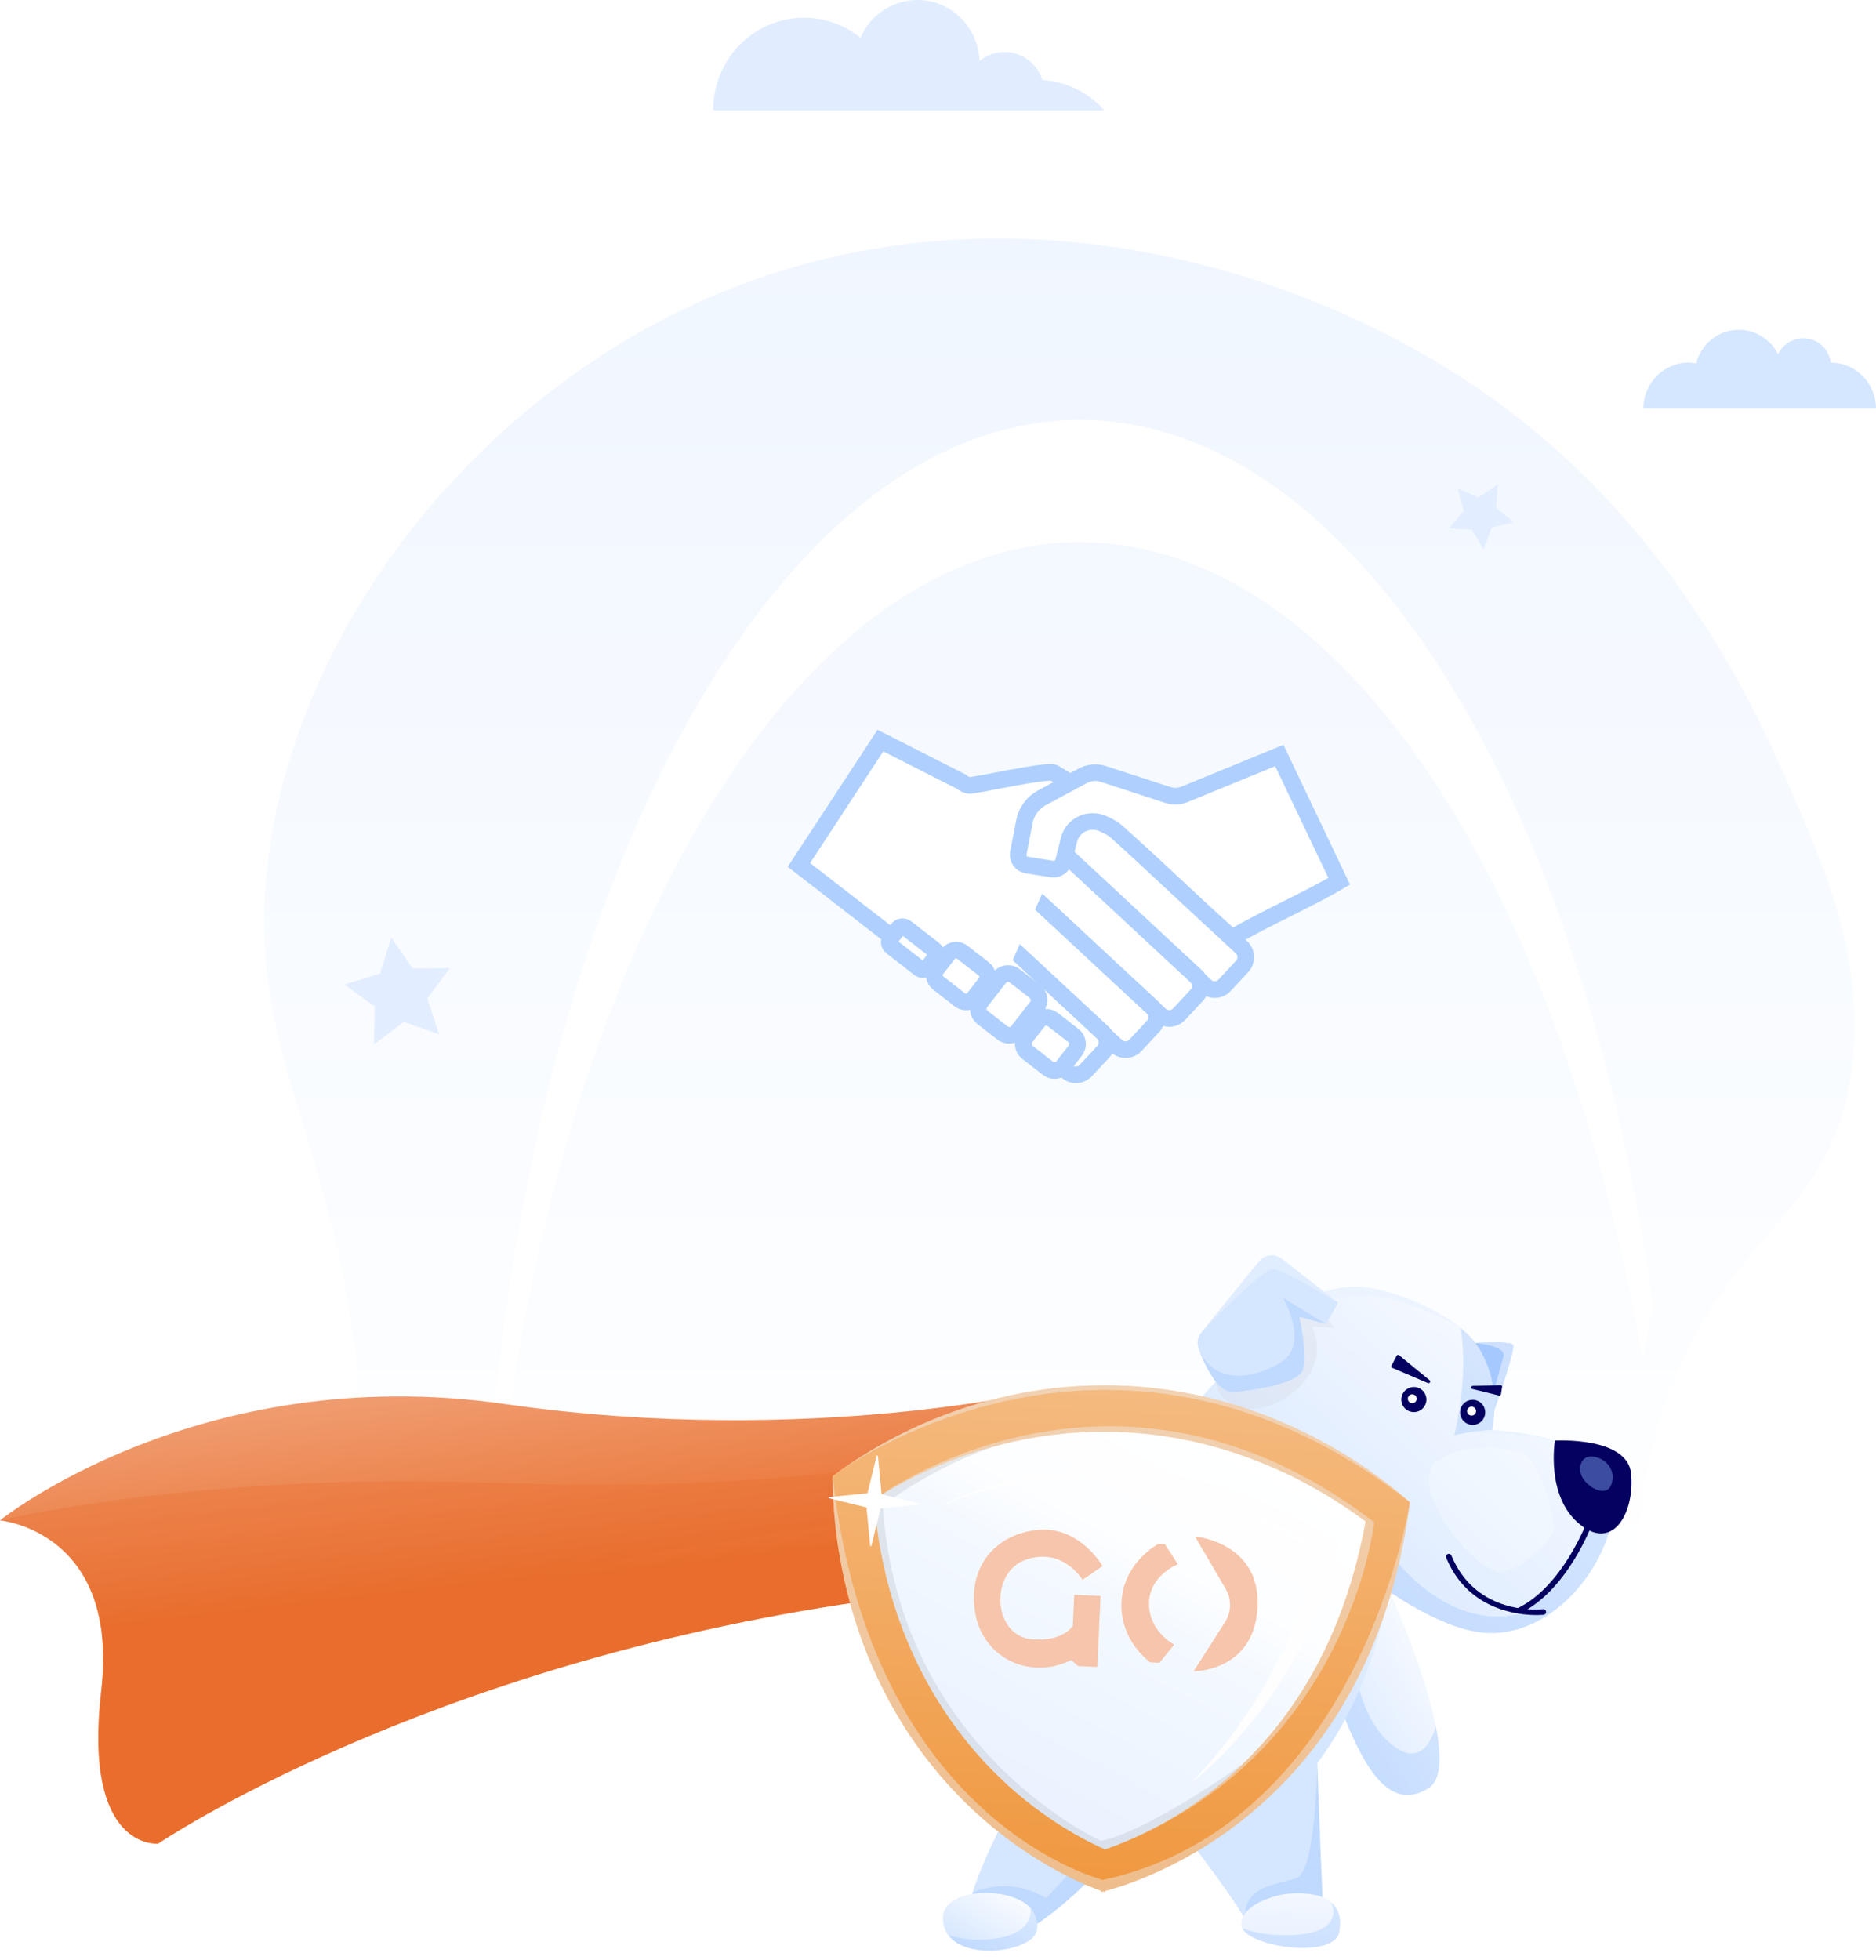 <svg width="225" height="235" viewBox="0 0 225 235" fill="none" xmlns="http://www.w3.org/2000/svg">
<rect x="0" y="0" width="225" height="235" fill="#333333" stroke="none"/>
<g clip-path="url(#clip0)">
<path d="M0 0H225V235H0V0Z" fill="white"/>
<path d="M222.324 125.569C222.965 114.016 219.459 105.311 214.369 93.745C210.833 85.712 201.098 63.597 179.01 47.778C155.736 31.11 116.118 19.545 80.009 38.054C55.174 50.783 35.942 75.715 32.274 102.144C28.849 126.822 41.199 136.409 43.324 170.154C44.974 196.365 39.079 218.476 33.6 233.442H118.014C127.957 235.516 138.22 235.516 148.162 233.442H216.461C212.38 230.459 208.792 226.856 205.827 222.762C191.059 202.258 197.525 175.974 198.455 172.418C205.049 147.227 221.136 147.009 222.324 125.569Z" fill="url(#paint0_linear)"/>
<path d="M129.529 65.011C160.746 65.011 187.288 106.019 197.035 163.182C197.472 160.168 197.985 157.887 198.289 156.648C189.756 95.287 162.197 50.357 129.525 50.357C90.04 50.357 58.031 115.963 58.031 196.892C58.031 199.342 58.061 201.778 58.12 204.199C59.991 126.684 91.246 65.011 129.529 65.011Z" fill="url(#paint1_linear)"/>
<path d="M148.98 115.859L146.87 118.129C146.726 118.284 146.552 118.409 146.36 118.498C146.167 118.586 145.959 118.635 145.747 118.643C145.535 118.651 145.324 118.617 145.125 118.543C144.926 118.469 144.744 118.356 144.589 118.212L126.281 101.192L130.589 96.557L148.898 113.577C149.053 113.721 149.179 113.895 149.267 114.088C149.355 114.28 149.404 114.489 149.412 114.701C149.42 114.913 149.385 115.124 149.311 115.323C149.237 115.522 149.125 115.704 148.98 115.859Z" fill="white" stroke="#AFD0FE" stroke-width="2" stroke-miterlimit="10"/>
<path d="M143.53 119.323L141.42 121.593C141.129 121.906 140.725 122.091 140.297 122.107C139.869 122.122 139.453 121.967 139.139 121.676L120.112 103.988L124.423 99.35L143.45 117.037C143.763 117.328 143.948 117.732 143.964 118.16C143.979 118.588 143.824 119.005 143.533 119.318L143.53 119.323Z" fill="url(#paint2_linear)" stroke="#AFD0FE" stroke-width="2" stroke-miterlimit="10"/>
<path d="M138.287 123.06L136.177 125.33C135.886 125.644 135.481 125.829 135.054 125.844C134.626 125.86 134.209 125.705 133.896 125.414L113.213 106.186L117.522 101.551L138.206 120.78C138.52 121.071 138.705 121.475 138.721 121.903C138.736 122.331 138.581 122.748 138.29 123.061L138.287 123.06Z" fill="url(#paint3_linear)" stroke="#AFD0FE" stroke-width="2" stroke-miterlimit="10"/>
<path d="M132.336 126.078L130.226 128.348C129.934 128.661 129.53 128.846 129.102 128.862C128.675 128.877 128.258 128.722 127.945 128.431L106.107 108.13L110.416 103.495L132.253 123.796C132.409 123.94 132.534 124.114 132.622 124.306C132.71 124.499 132.76 124.708 132.767 124.92C132.775 125.131 132.741 125.343 132.667 125.542C132.593 125.74 132.48 125.922 132.336 126.078Z" fill="url(#paint4_linear)" stroke="#AFD0FE" stroke-width="2" stroke-miterlimit="10"/>
<path d="M118.664 121.415L95.818 103.696L105.593 88.791L115.278 93.707C115.544 93.931 115.859 94.088 116.198 94.166C116.734 94.28 125.65 92.194 126.446 92.68L130.347 95.061" fill="url(#paint5_linear)"/>
<path d="M118.664 121.415L95.818 103.696L105.593 88.791L115.278 93.707C115.544 93.931 115.859 94.088 116.198 94.166C116.734 94.28 125.65 92.194 126.446 92.68L130.347 95.061" stroke="#AFD0FE" stroke-width="2" stroke-miterlimit="10"/>
<path d="M106.937 113.513L110.271 116.104C110.588 116.351 111.046 116.293 111.292 115.976L112.151 114.871C112.397 114.554 112.34 114.096 112.022 113.85L108.689 111.259C108.371 111.012 107.914 111.07 107.667 111.387L106.809 112.492C106.562 112.809 106.62 113.267 106.937 113.513Z" fill="url(#paint6_linear)" stroke="#AFD0FE" stroke-width="2" stroke-miterlimit="10"/>
<path d="M112.527 117.857L115.122 119.874C115.644 120.279 116.395 120.185 116.8 119.663L118.207 117.852C118.612 117.331 118.518 116.58 117.997 116.175L115.401 114.158C114.88 113.753 114.129 113.847 113.724 114.368L112.316 116.179C111.911 116.701 112.005 117.452 112.527 117.857Z" fill="url(#paint7_linear)" stroke="#AFD0FE" stroke-width="2" stroke-miterlimit="10"/>
<path d="M117.836 121.981L120.243 123.852C120.817 124.297 121.642 124.193 122.088 123.62L124.349 120.711C124.794 120.137 124.69 119.312 124.117 118.866L121.71 116.995C121.136 116.55 120.31 116.653 119.865 117.227L117.604 120.136C117.159 120.709 117.262 121.535 117.836 121.981Z" fill="url(#paint8_linear)" stroke="#AFD0FE" stroke-width="2" stroke-miterlimit="10"/>
<path d="M123.218 126.164L125.697 128.09C126.25 128.52 127.048 128.42 127.478 127.867L128.973 125.943C129.403 125.389 129.303 124.592 128.75 124.162L126.271 122.235C125.717 121.805 124.92 121.905 124.489 122.459L122.995 124.382C122.564 124.936 122.664 125.734 123.218 126.164Z" fill="url(#paint9_linear)" stroke="#AFD0FE" stroke-width="2" stroke-miterlimit="10"/>
<path d="M147.775 112.434C145.355 110.288 143.118 108.197 140.952 106.168C138.697 104.056 136.362 101.874 133.819 99.628C133.718 99.531 133.418 99.259 132.304 98.759C131.916 98.583 131.495 98.493 131.069 98.493C130.443 98.485 129.832 98.679 129.326 99.045C128.819 99.411 128.443 99.93 128.254 100.526C128.236 100.581 128.22 100.639 128.206 100.696L127.563 103.268C127.489 103.568 127.304 103.83 127.046 104C126.788 104.171 126.475 104.239 126.17 104.19L123.162 103.715C122.998 103.689 122.841 103.631 122.7 103.543C122.559 103.455 122.437 103.339 122.342 103.203C122.246 103.067 122.179 102.914 122.145 102.751C122.11 102.589 122.108 102.421 122.14 102.258L122.863 98.516C122.978 97.911 123.228 97.34 123.592 96.844C123.957 96.347 124.428 95.939 124.971 95.648L129.873 93.009C130.246 92.809 130.655 92.686 131.076 92.648C131.497 92.611 131.922 92.659 132.324 92.79L140.094 95.319C140.377 95.411 140.673 95.459 140.971 95.459C141.385 95.458 141.794 95.368 142.169 95.195L153.435 90.58L160.619 105.655C158.639 106.819 156.424 107.926 154.277 108.999C152.077 110.098 149.811 111.23 147.775 112.434Z" fill="url(#paint10_linear)" stroke="#AFD0FE" stroke-width="2" stroke-miterlimit="10"/>
<path d="M126.48 166.43C126.48 166.43 97.281 173.612 60.57 168.337C23.859 163.062 0 182.283 0 182.283C0 182.283 14.364 183.543 12.14 202.73C9.915 221.917 18.968 221.041 18.968 221.041C18.968 221.041 50.571 199.595 103.425 192.002C156.279 184.409 126.48 166.43 126.48 166.43Z" fill="url(#paint11_linear)"/>
<g style="mix-blend-mode:multiply" opacity="0.3">
<path d="M126.69 180.881C126.69 180.881 127.269 180.395 128.05 179.647C126.247 177.265 122.202 175.091 118.487 173.471C103.283 176.504 88.787 178.734 57.616 177.739C22.967 176.63 0 182.285 0 182.285C0 182.285 14.364 183.544 12.14 202.731C9.915 221.918 18.968 221.042 18.968 221.042C29.094 182.753 126.69 180.881 126.69 180.881Z" fill="#E96D2C"/>
</g>
<path d="M166.602 190.608C166.602 190.608 176.008 211.395 171.364 214.363C166.721 217.331 163.73 211.966 161.333 206.134C158.935 200.303 154.142 187.44 166.602 190.608Z" fill="url(#paint12_linear)"/>
<g style="mix-blend-mode:multiply" opacity="0.3">
<path d="M165.805 208.09C162.132 204.087 161.503 194.17 161.503 194.17C161.503 194.17 160.204 194.486 158.395 195.04C158.353 198.583 160.14 203.23 161.333 206.132C163.73 211.963 166.721 217.33 171.364 214.361C172.907 213.374 172.897 210.419 172.198 206.914C172.198 206.914 170.768 213.499 165.805 208.09Z" fill="#8EBCFE"/>
</g>
<path d="M166.601 190.606C166.601 190.606 162.891 217.381 141.949 222.063C121.007 226.745 129.398 190.846 135.071 180.063C140.745 169.28 153.724 157.779 153.724 157.779L166.601 190.606Z" fill="url(#paint13_linear)"/>
<path d="M176.95 161.01C176.95 161.01 181.017 160.745 181.447 161.215C181.877 161.685 178.779 170.332 178.779 170.332C178.779 170.332 164.375 169.903 176.95 161.01Z" fill="#A5C9FE"/>
<g style="mix-blend-mode:screen" opacity="0.6">
<path d="M178.144 170.295C178.535 170.326 178.771 170.334 178.771 170.334C178.771 170.334 181.868 161.687 181.439 161.217C181.01 160.747 176.941 161.012 176.941 161.012C176.941 161.012 180.636 161.321 180.325 162.609C180.127 163.421 178.969 167.444 178.144 170.295Z" fill="#E8F2FF"/>
</g>
<path d="M156.156 156.098C158.749 154.491 161.855 153.926 164.849 154.514C169.155 155.369 174.82 158.091 176.946 161.011C180.34 165.672 178.951 171.468 178.951 171.468C178.951 171.468 192.677 171.866 193.488 178.889C194.299 185.912 187.141 196.184 178.371 195.778C167.659 195.285 147.658 175.904 146.635 168.647C145.978 164.019 152.036 158.64 156.156 156.098Z" fill="url(#paint14_linear)"/>
<g style="mix-blend-mode:screen" opacity="0.6">
<path d="M175.172 159.212C172.489 157.031 168.248 155.19 164.848 154.516C162.711 154.095 160.499 154.262 158.449 155C158.674 155.275 158.905 155.559 159.154 155.856C159.154 155.858 164.092 153.042 175.172 159.212Z" fill="#E8F2FF"/>
</g>
<g style="mix-blend-mode:multiply" opacity="0.3">
<path d="M190.413 182.253C190.413 182.253 188.797 188.923 182.278 193.437C182.278 193.437 174.181 196.474 165.9 185.233C161.871 179.764 157.837 179.535 154.986 181.01C162.004 188.267 171.887 195.48 178.367 195.778C187.139 196.182 194.291 185.911 193.484 178.889C193.455 178.648 193.409 178.409 193.347 178.174C192.28 179.124 191.29 180.457 190.413 182.253Z" fill="#8EBCFE"/>
</g>
<g style="mix-blend-mode:multiply" opacity="0.3">
<path d="M178.953 171.467C178.953 171.467 180.343 165.672 176.948 161.01C176.436 160.337 175.839 159.731 175.174 159.209C175.174 159.209 176.257 164.277 174.422 172.087C175.279 171.872 176.15 171.711 177.027 171.606C177.711 171.522 178.354 171.483 178.953 171.467Z" fill="#89B7F9"/>
</g>
<g style="mix-blend-mode:multiply" opacity="0.3">
<path d="M160.021 159.178L157.318 159.053C157.318 159.053 159.465 162.589 155.863 166.27C152.261 169.951 145.657 170.374 145.627 164.139C145.597 157.905 152.182 148.302 160.021 159.178Z" fill="#D3D7E2"/>
</g>
<path d="M160.492 156.207L153.724 150.919C153.324 150.606 152.816 150.463 152.31 150.52C151.805 150.577 151.342 150.83 151.021 151.225L144.067 159.78C143.854 160.042 143.714 160.356 143.659 160.689C143.604 161.023 143.637 161.365 143.754 161.682C144.44 163.542 146.039 167.151 148.063 166.907C150.781 166.58 155.77 165.904 156.301 164.127C156.832 162.35 155.835 157.875 155.835 157.875L159.029 158.74L160.492 156.207Z" fill="url(#paint15_linear)"/>
<g style="mix-blend-mode:screen" opacity="0.6">
<path d="M151.02 151.221L144.066 159.775C144.066 159.775 151.091 152.36 152.67 152.131C153.557 152.005 160.489 156.202 160.489 156.202L153.722 150.915C153.321 150.602 152.814 150.459 152.309 150.516C151.804 150.573 151.341 150.826 151.02 151.221Z" fill="#E8F2FF"/>
</g>
<path d="M186.492 172.715C186.492 172.715 185.345 179.419 189.48 182.764C193.616 186.108 196.092 181.068 195.621 176.637C195.15 172.205 186.492 172.715 186.492 172.715Z" fill="#050160"/>
<path d="M157.982 211.396C157.982 211.396 158.483 225.069 158.609 227.328C158.734 229.588 152.557 236.517 149.355 230.184C147.977 227.454 140.773 218.18 140.773 218.18C140.773 218.18 149.321 203.662 157.982 211.396Z" fill="url(#paint16_linear)"/>
<g style="mix-blend-mode:multiply" opacity="0.3">
<path d="M155.466 225.195C153.093 225.982 149.001 226.086 149.347 230.168L149.354 230.183C152.557 236.516 158.731 229.585 158.608 227.327C158.485 225.069 157.981 211.395 157.981 211.395C157.981 211.395 157.857 224.408 155.466 225.195Z" fill="#8EBCFE"/>
</g>
<path d="M153.89 227.12C153.89 227.12 161.785 225.759 160.602 231.71C159.952 234.977 148.796 233.374 148.881 230.682C148.967 227.99 153.89 227.12 153.89 227.12Z" fill="url(#paint17_linear)"/>
<path d="M131.372 224.668C131.372 224.668 124.128 232.412 118.913 233.13C113.697 233.848 116.281 226.695 119.51 219.999C122.74 213.303 131.372 224.668 131.372 224.668Z" fill="url(#paint18_linear)"/>
<g style="mix-blend-mode:multiply" opacity="0.3">
<path d="M131.373 224.668C131.373 224.668 130.787 223.898 129.869 222.875L125.483 227.573C121.83 225.412 118.498 226.147 116.657 226.894C115.44 230.763 115.551 233.595 118.924 233.13C124.129 232.412 131.373 224.668 131.373 224.668Z" fill="#8EBCFE"/>
</g>
<path d="M124.146 229.682C122.859 226.048 113.43 226.025 113.118 229.662C112.713 234.417 120.1 234.63 123.194 232.816C124.745 231.909 124.518 230.734 124.146 229.682Z" fill="url(#paint19_linear)"/>
<path d="M169.095 180.109C165.85 177.255 151.693 165.446 130.747 166.122C115.014 166.623 103.997 173.903 99.861 176.961C99.854 181.887 100.569 199.394 113.728 213.969C121.498 222.572 130.004 225.963 132.053 226.689V226.824C132.053 226.824 132.138 226.807 132.292 226.769C132.443 226.821 132.526 226.846 132.526 226.846V226.71C136.497 225.697 164.266 217.321 169.095 180.109Z" fill="url(#paint20_linear)"/>
<g style="mix-blend-mode:screen" opacity="0.4">
<path d="M132.516 221.726C161.739 211.27 164.813 182.5 164.813 182.5C133.241 158.331 104.836 179.771 104.836 179.771L132.516 221.726Z" fill="#EDF4FF"/>
</g>
<g style="mix-blend-mode:screen" opacity="0.4">
<path d="M132.053 226.688V226.823C132.053 226.823 132.138 226.806 132.292 226.768C132.443 226.82 132.526 226.845 132.526 226.845V226.709C136.499 225.697 164.269 217.32 169.097 180.109C169.097 180.109 163.097 218.676 132.296 225.388C132.296 225.388 104.419 218.547 99.861 176.961C99.854 181.887 100.569 199.394 113.728 213.969C121.493 222.572 130.005 225.962 132.053 226.688Z" fill="#EDF4FF"/>
</g>
<path d="M132.516 221.724C129.42 220.346 123.347 217.101 117.675 210.821C107.852 199.937 105.375 187.221 104.834 179.777C110.376 176.279 119.355 172.051 130.756 171.684C132.043 171.643 133.345 171.651 134.626 171.709C148.035 172.319 158.217 178.255 163.781 182.42C161.38 195.49 155.729 205.897 146.955 213.395C141.18 218.327 135.486 220.718 132.516 221.724Z" fill="url(#paint21_linear)"/>
<path d="M128.67 194.959C128.023 195.773 126.644 196.756 123.801 196.542C119.095 196.187 118.596 188.553 123.038 186.994C127.479 185.435 129.834 189.417 129.834 189.417L132.235 187.764C132.235 187.764 129.431 182.774 124.186 183.452C118.94 184.13 115.928 188.362 117.025 193.697C118.085 198.855 123.608 201.45 128.487 199.02L129.294 199.752L131.609 199.857L131.997 191.347L128.841 191.204L128.67 194.959Z" fill="url(#paint22_linear)"/>
<path d="M137.929 199.3L139.051 199.352L140.827 197.177C140.827 197.177 137.797 195.63 137.809 192.252C137.822 188.875 141.265 187.541 141.265 187.541L139.721 185.145L138.896 185.107C137.615 185.886 134.686 188.093 134.51 192.095C134.332 195.897 136.691 198.304 137.929 199.3Z" fill="url(#paint23_linear)"/>
<path d="M143.318 184.207L147.003 190.493C147.358 191.101 147.539 191.795 147.525 192.499C147.511 193.203 147.303 193.889 146.924 194.482L143.146 200.382C143.146 200.382 150.473 200.434 150.828 192.627C151.181 184.891 143.318 184.207 143.318 184.207Z" fill="url(#paint24_linear)"/>
<path d="M169.895 169.267C170.707 169.089 171.221 168.287 171.044 167.475C170.866 166.663 170.063 166.149 169.251 166.327C168.439 166.504 167.925 167.307 168.103 168.119C168.281 168.931 169.083 169.445 169.895 169.267Z" fill="#050160"/>
<path d="M166.996 164.004L171.257 165.821C171.301 165.84 171.351 165.841 171.396 165.826C171.442 165.811 171.481 165.78 171.506 165.739C171.531 165.698 171.54 165.649 171.532 165.602C171.525 165.554 171.5 165.511 171.463 165.48L167.809 162.489C167.786 162.47 167.759 162.456 167.729 162.449C167.7 162.442 167.67 162.441 167.64 162.448C167.611 162.454 167.583 162.466 167.559 162.485C167.535 162.503 167.516 162.526 167.502 162.553L166.894 163.728C166.882 163.753 166.875 163.78 166.873 163.807C166.872 163.835 166.876 163.862 166.885 163.888C166.895 163.914 166.91 163.938 166.929 163.957C166.948 163.977 166.97 163.993 166.996 164.004Z" fill="#050160"/>
<path d="M169.889 167.869C169.982 167.589 169.831 167.287 169.552 167.194C169.272 167.1 168.97 167.251 168.876 167.531C168.783 167.81 168.934 168.113 169.213 168.206C169.493 168.3 169.795 168.149 169.889 167.869Z" fill="white"/>
<path d="M178.024 169.885C178.33 169.112 177.951 168.238 177.177 167.933C176.404 167.627 175.53 168.007 175.225 168.78C174.919 169.553 175.299 170.427 176.072 170.733C176.845 171.038 177.719 170.659 178.024 169.885Z" fill="#050160"/>
<path d="M179.971 166.073L176.65 166.158C176.416 166.158 176.347 166.469 176.567 166.524L179.754 167.309C179.783 167.315 179.813 167.316 179.843 167.311C179.872 167.306 179.9 167.296 179.925 167.28C179.95 167.264 179.972 167.243 179.989 167.218C180.006 167.194 180.018 167.166 180.024 167.137L180.157 166.266C180.16 166.24 180.157 166.215 180.149 166.19C180.141 166.166 180.128 166.144 180.11 166.125C180.092 166.106 180.071 166.092 180.047 166.083C180.022 166.074 179.997 166.071 179.971 166.073Z" fill="#050160"/>
<path d="M176.823 169.608C177.056 169.428 177.1 169.093 176.92 168.859C176.74 168.625 176.404 168.582 176.171 168.762C175.937 168.942 175.894 169.277 176.074 169.511C176.254 169.744 176.589 169.788 176.823 169.608Z" fill="white"/>
<path d="M182.278 193.438L181.988 192.827C187.442 190.243 190.385 182.333 190.412 182.254L191.046 182.486C190.923 182.822 187.977 190.737 182.278 193.438Z" fill="#050160"/>
<path d="M183.702 193.622C181.144 193.506 175.832 192.539 173.451 186.758C173.434 186.717 173.426 186.673 173.426 186.628C173.426 186.584 173.435 186.54 173.452 186.499C173.469 186.458 173.494 186.421 173.526 186.389C173.557 186.358 173.595 186.333 173.636 186.316C173.677 186.299 173.721 186.291 173.766 186.291C173.81 186.291 173.854 186.3 173.895 186.317C173.936 186.334 173.973 186.36 174.005 186.391C174.036 186.423 174.061 186.46 174.078 186.501C177.062 193.747 184.73 192.968 185.058 192.932C185.147 192.921 185.236 192.947 185.306 193.003C185.376 193.058 185.421 193.14 185.431 193.229C185.442 193.317 185.416 193.407 185.36 193.477C185.305 193.547 185.223 193.592 185.134 193.602C184.658 193.642 184.179 193.649 183.702 193.622Z" fill="#050160"/>
<g style="mix-blend-mode:multiply" opacity="0.3">
<path d="M153.87 155.613C153.87 155.613 157.218 161.259 153.515 163.415C149.812 165.57 145.444 165.811 143.754 161.683C144.439 163.542 146.038 167.152 148.062 166.907C150.78 166.58 155.769 165.905 156.301 164.128C156.832 162.351 155.835 157.874 155.835 157.874L159.029 158.74L153.87 155.613Z" fill="#8EBCFE"/>
</g>
<g style="mix-blend-mode:screen" opacity="0.4">
<path d="M130.748 166.122C115.325 166.623 104.439 173.616 100.119 176.774C103.237 174.531 134.717 153.226 169.096 180.109C165.851 177.255 151.694 165.446 130.748 166.122Z" fill="#EDF4FF"/>
</g>
<g style="mix-blend-mode:multiply" opacity="0.3">
<path d="M105.871 180.471C105.871 180.471 113.295 174.871 120.943 172.986C115.237 174.346 109.795 176.64 104.836 179.774C105.377 187.218 107.854 199.933 117.677 210.818C123.349 217.103 129.421 220.352 132.517 221.721C135.487 220.718 141.182 218.323 146.958 213.388C147.666 212.784 148.345 212.152 149.012 211.508C148.287 212.043 137.684 219.543 132.058 220.713C132.058 220.719 107.773 209.85 105.871 180.471Z" fill="#B2B7BF"/>
</g>
<g style="mix-blend-mode:screen">
<path d="M112.701 180.633C112.701 180.633 134.98 168.054 160.618 184.994C160.618 184.994 157.523 201.952 142.578 214.018C142.578 214.018 154.426 202.97 158.033 185.716C158.033 185.716 136.081 170.358 112.701 180.633Z" fill="#FEFEFE"/>
</g>
<g style="mix-blend-mode:screen" opacity="0.4">
<path d="M193.419 177.17C193.463 176.167 192.804 175.344 192.087 174.959C191.962 174.892 190.783 174.28 190.025 174.882C189.447 175.34 189.503 176.192 189.511 176.279C189.636 177.797 191.743 179.161 192.746 178.632C193.366 178.302 193.412 177.32 193.419 177.17Z" fill="#8EBCFE"/>
</g>
<g style="mix-blend-mode:screen" opacity="0.6">
<path d="M186.492 172.716C183.271 171.736 179.99 171.519 179.157 171.479C179.078 171.479 179.005 171.479 178.949 171.47C177.619 171.383 174.424 172.097 174.424 172.097C179.957 171.213 186.491 172.715 186.492 172.716Z" fill="#E8F2FF"/>
</g>
<g style="mix-blend-mode:multiply" opacity="0.3">
<path d="M159.656 228.086C159.731 228.234 161.64 232.13 153.805 232.012C151.859 231.984 150.276 231.654 148.99 231.174C150.152 233.555 159.991 234.771 160.6 231.709C160.962 229.914 160.491 228.789 159.656 228.086Z" fill="#8EBCFE"/>
</g>
<g style="mix-blend-mode:multiply" opacity="0.3">
<path d="M123.196 232.815C124.742 231.908 124.515 230.732 124.144 229.682C124.025 229.354 123.844 229.052 123.612 228.791H123.598C123.598 228.791 124.311 232.568 117.252 232.551C116.073 232.541 114.9 232.372 113.766 232.049C115.589 234.414 120.742 234.254 123.196 232.815Z" fill="#8EBCFE"/>
</g>
<g style="mix-blend-mode:screen" opacity="0.3">
<path d="M183.192 174.681C182.064 173.553 175.297 172.559 172.065 175.419C168.833 178.279 177.191 189.41 180.587 188.36C183.983 187.309 186.462 183.983 186.415 183.121C186.369 182.259 185.371 176.873 183.192 174.681Z" fill="#FDFEFF"/>
</g>
<path d="M103.922 180.728L99.44 179.63C99.423 179.626 99.408 179.616 99.397 179.602C99.387 179.588 99.382 179.57 99.383 179.552C99.384 179.535 99.392 179.518 99.404 179.505C99.416 179.492 99.433 179.484 99.45 179.483L104.043 179.035L105.141 174.554C105.145 174.536 105.155 174.521 105.17 174.511C105.184 174.5 105.202 174.495 105.219 174.496C105.237 174.497 105.254 174.505 105.266 174.517C105.279 174.53 105.287 174.546 105.289 174.564L105.736 179.157L110.218 180.255C110.235 180.259 110.25 180.269 110.261 180.283C110.271 180.297 110.276 180.315 110.275 180.333C110.274 180.35 110.266 180.367 110.254 180.38C110.242 180.393 110.225 180.401 110.208 180.402L105.615 180.85L104.517 185.331C104.513 185.349 104.503 185.364 104.488 185.374C104.474 185.385 104.456 185.39 104.439 185.389C104.421 185.387 104.404 185.38 104.392 185.368C104.379 185.355 104.371 185.339 104.369 185.321L103.922 180.728Z" fill="white"/>
<path d="M219.599 43.488H219.569C219.488 42.768 219.173 42.094 218.672 41.57C218.171 41.046 217.512 40.7 216.796 40.587C216.08 40.473 215.346 40.597 214.708 40.94C214.069 41.283 213.56 41.826 213.26 42.485C212.785 41.515 212.022 40.715 211.076 40.194C210.13 39.673 209.045 39.456 207.972 39.574C206.898 39.692 205.887 40.139 205.076 40.853C204.265 41.567 203.695 42.514 203.442 43.564C203.132 43.509 202.818 43.482 202.503 43.482C199.521 43.482 197.104 45.942 197.104 48.976H224.999C224.999 45.949 222.582 43.488 219.599 43.488Z" fill="url(#paint25_linear)"/>
<path d="M125.024 9.592C124.721 8.621 124.117 7.772 123.3 7.167C122.483 6.562 121.494 6.233 120.477 6.228C119.386 6.228 118.328 6.607 117.485 7.301C117.333 3.241 114.051 -0.002 110.025 -0.002C108.57 0.004 107.149 0.435 105.936 1.237C104.723 2.04 103.771 3.18 103.197 4.516C101.282 2.966 98.893 2.122 96.43 2.125C90.415 2.125 85.527 7.09 85.527 13.216H132.434C130.541 11.075 127.876 9.772 125.024 9.592Z" fill="url(#paint26_linear)"/>
<path d="M52.657 123.992L51.25 119.696L53.931 116.081L49.48 116.114L46.93 112.402L45.585 116.72L41.328 118.041L44.949 120.676L44.867 125.204L48.449 122.515L52.657 123.992Z" fill="#E2EDFF"/>
<path d="M177.934 65.851L178.903 63.263L181.546 62.608L179.426 60.872L179.631 58.111L177.352 59.625L174.835 58.575L175.547 61.247L173.787 63.359L176.504 63.495L177.934 65.851Z" fill="#E2EDFF"/>
</g>
<defs>
<linearGradient id="paint0_linear" x1="127.039" y1="192.083" x2="127.039" y2="-270.714" gradientUnits="userSpaceOnUse">
<stop stop-color="white"/>
<stop offset="1" stop-color="#D5E6FF"/>
</linearGradient>
<linearGradient id="paint1_linear" x1="190067" y1="296099" x2="190067" y2="443557" gradientUnits="userSpaceOnUse">
<stop stop-color="white"/>
<stop offset="1" stop-color="#D5E6FF"/>
</linearGradient>
<linearGradient id="paint2_linear" x1="7540.33" y1="24696" x2="7979.28" y2="31259.8" gradientUnits="userSpaceOnUse">
<stop stop-color="white"/>
<stop offset="1" stop-color="#E2EDFF"/>
</linearGradient>
<linearGradient id="paint3_linear" x1="8127.87" y1="26075.7" x2="8290.87" y2="33488.1" gradientUnits="userSpaceOnUse">
<stop stop-color="white"/>
<stop offset="1" stop-color="#E2EDFF"/>
</linearGradient>
<linearGradient id="paint4_linear" x1="8249.33" y1="26922.8" x2="8249.33" y2="34913.5" gradientUnits="userSpaceOnUse">
<stop stop-color="white"/>
<stop offset="1" stop-color="#E2EDFF"/>
</linearGradient>
<linearGradient id="paint5_linear" x1="42717.6" y1="27973.3" x2="42717.6" y2="36200.5" gradientUnits="userSpaceOnUse">
<stop stop-color="white"/>
<stop offset="1" stop-color="#E2EDFF"/>
</linearGradient>
<linearGradient id="paint6_linear" x1="6931.06" y1="2446.83" x2="6927.84" y2="3494.85" gradientUnits="userSpaceOnUse">
<stop stop-color="white"/>
<stop offset="1" stop-color="#E2EDFF"/>
</linearGradient>
<linearGradient id="paint7_linear" x1="7193.77" y1="3908.55" x2="7188.41" y2="5650.93" gradientUnits="userSpaceOnUse">
<stop stop-color="white"/>
<stop offset="1" stop-color="#E2EDFF"/>
</linearGradient>
<linearGradient id="paint8_linear" x1="7484.32" y1="5210.47" x2="7484.32" y2="7554.33" gradientUnits="userSpaceOnUse">
<stop stop-color="white"/>
<stop offset="1" stop-color="#E2EDFF"/>
</linearGradient>
<linearGradient id="paint9_linear" x1="7716.26" y1="4116.81" x2="7716.26" y2="5974.01" gradientUnits="userSpaceOnUse">
<stop stop-color="white"/>
<stop offset="1" stop-color="#E2EDFF"/>
</linearGradient>
<linearGradient id="paint10_linear" x1="47647.4" y1="18769.5" x2="47647.4" y2="24280.6" gradientUnits="userSpaceOnUse">
<stop stop-color="white"/>
<stop offset="1" stop-color="#E2EDFF"/>
</linearGradient>
<linearGradient id="paint11_linear" x1="62.349" y1="143.379" x2="67.707" y2="189.683" gradientUnits="userSpaceOnUse">
<stop stop-color="#F6C5AB"/>
<stop offset="1" stop-color="#E96D2C"/>
</linearGradient>
<linearGradient id="paint12_linear" x1="172.002" y1="190.358" x2="153.158" y2="200.889" gradientUnits="userSpaceOnUse">
<stop stop-color="white"/>
<stop offset="1" stop-color="#D5E6FF"/>
</linearGradient>
<linearGradient id="paint13_linear" x1="164.864" y1="158.409" x2="115.396" y2="187.047" gradientUnits="userSpaceOnUse">
<stop stop-color="white"/>
<stop offset="0.484" stop-color="#D5E6FF"/>
</linearGradient>
<linearGradient id="paint14_linear" x1="191.407" y1="154.691" x2="155.027" y2="195.187" gradientUnits="userSpaceOnUse">
<stop stop-color="white"/>
<stop offset="1" stop-color="#D5E6FF"/>
</linearGradient>
<linearGradient id="paint15_linear" x1="26023.1" y1="22760.1" x2="23064.7" y2="24714.3" gradientUnits="userSpaceOnUse">
<stop stop-color="white"/>
<stop offset="1" stop-color="#D5E6FF"/>
</linearGradient>
<linearGradient id="paint16_linear" x1="25063.2" y1="48946.1" x2="23344.6" y2="45500.1" gradientUnits="userSpaceOnUse">
<stop stop-color="white"/>
<stop offset="1" stop-color="#D5E6FF"/>
</linearGradient>
<linearGradient id="paint17_linear" x1="154.447" y1="220.361" x2="153.289" y2="243.52" gradientUnits="userSpaceOnUse">
<stop stop-color="white"/>
<stop offset="0.63" stop-color="#E5EFFF"/>
<stop offset="1" stop-color="#D5E6FF"/>
</linearGradient>
<linearGradient id="paint18_linear" x1="16949.7" y1="32357.5" x2="18534.2" y2="29999" gradientUnits="userSpaceOnUse">
<stop stop-color="white"/>
<stop offset="1" stop-color="#D5E6FF"/>
</linearGradient>
<linearGradient id="paint19_linear" x1="123.902" y1="227.013" x2="118.425" y2="235.816" gradientUnits="userSpaceOnUse">
<stop stop-color="white"/>
<stop offset="1" stop-color="#D5E6FF"/>
</linearGradient>
<linearGradient id="paint20_linear" x1="134.755" y1="159.599" x2="130.971" y2="235.277" gradientUnits="userSpaceOnUse">
<stop stop-color="#F5BE86"/>
<stop offset="1" stop-color="#EF9336"/>
</linearGradient>
<linearGradient id="paint21_linear" x1="142.959" y1="167.389" x2="94.37" y2="259.06" gradientUnits="userSpaceOnUse">
<stop stop-color="white"/>
<stop offset="0.18" stop-color="#FDFEFF"/>
<stop offset="0.24" stop-color="#F6FAFF"/>
<stop offset="0.25" stop-color="#F4F9FF"/>
<stop offset="1" stop-color="#D5E6FF"/>
</linearGradient>
<linearGradient id="paint22_linear" x1="19458.6" y1="19858.9" x2="19458.6" y2="28782.3" gradientUnits="userSpaceOnUse">
<stop stop-color="#F6C5AB"/>
<stop offset="1" stop-color="#E96D2C"/>
</linearGradient>
<linearGradient id="paint23_linear" x1="9334.34" y1="17118.7" x2="9334.34" y2="24798.5" gradientUnits="userSpaceOnUse">
<stop stop-color="#F6C5AB"/>
<stop offset="1" stop-color="#E96D2C"/>
</linearGradient>
<linearGradient id="paint24_linear" x1="11164.7" y1="19413.6" x2="11164.7" y2="28134.6" gradientUnits="userSpaceOnUse">
<stop stop-color="#F6C5AB"/>
<stop offset="1" stop-color="#E96D2C"/>
</linearGradient>
<linearGradient id="paint25_linear" x1="56438.7" y1="14884.1" x2="56438.7" y2="4698.27" gradientUnits="userSpaceOnUse">
<stop stop-color="white"/>
<stop offset="1" stop-color="#D5E6FF"/>
</linearGradient>
<linearGradient id="paint26_linear" x1="56452.3" y1="42151.1" x2="56452.3" y2="-16040.1" gradientUnits="userSpaceOnUse">
<stop stop-color="white"/>
<stop offset="1" stop-color="#D5E6FF"/>
</linearGradient>
<clipPath id="clip0">
<path d="M0 0H225V235H0V0Z" fill="white"/>
</clipPath>
</defs>
</svg>

